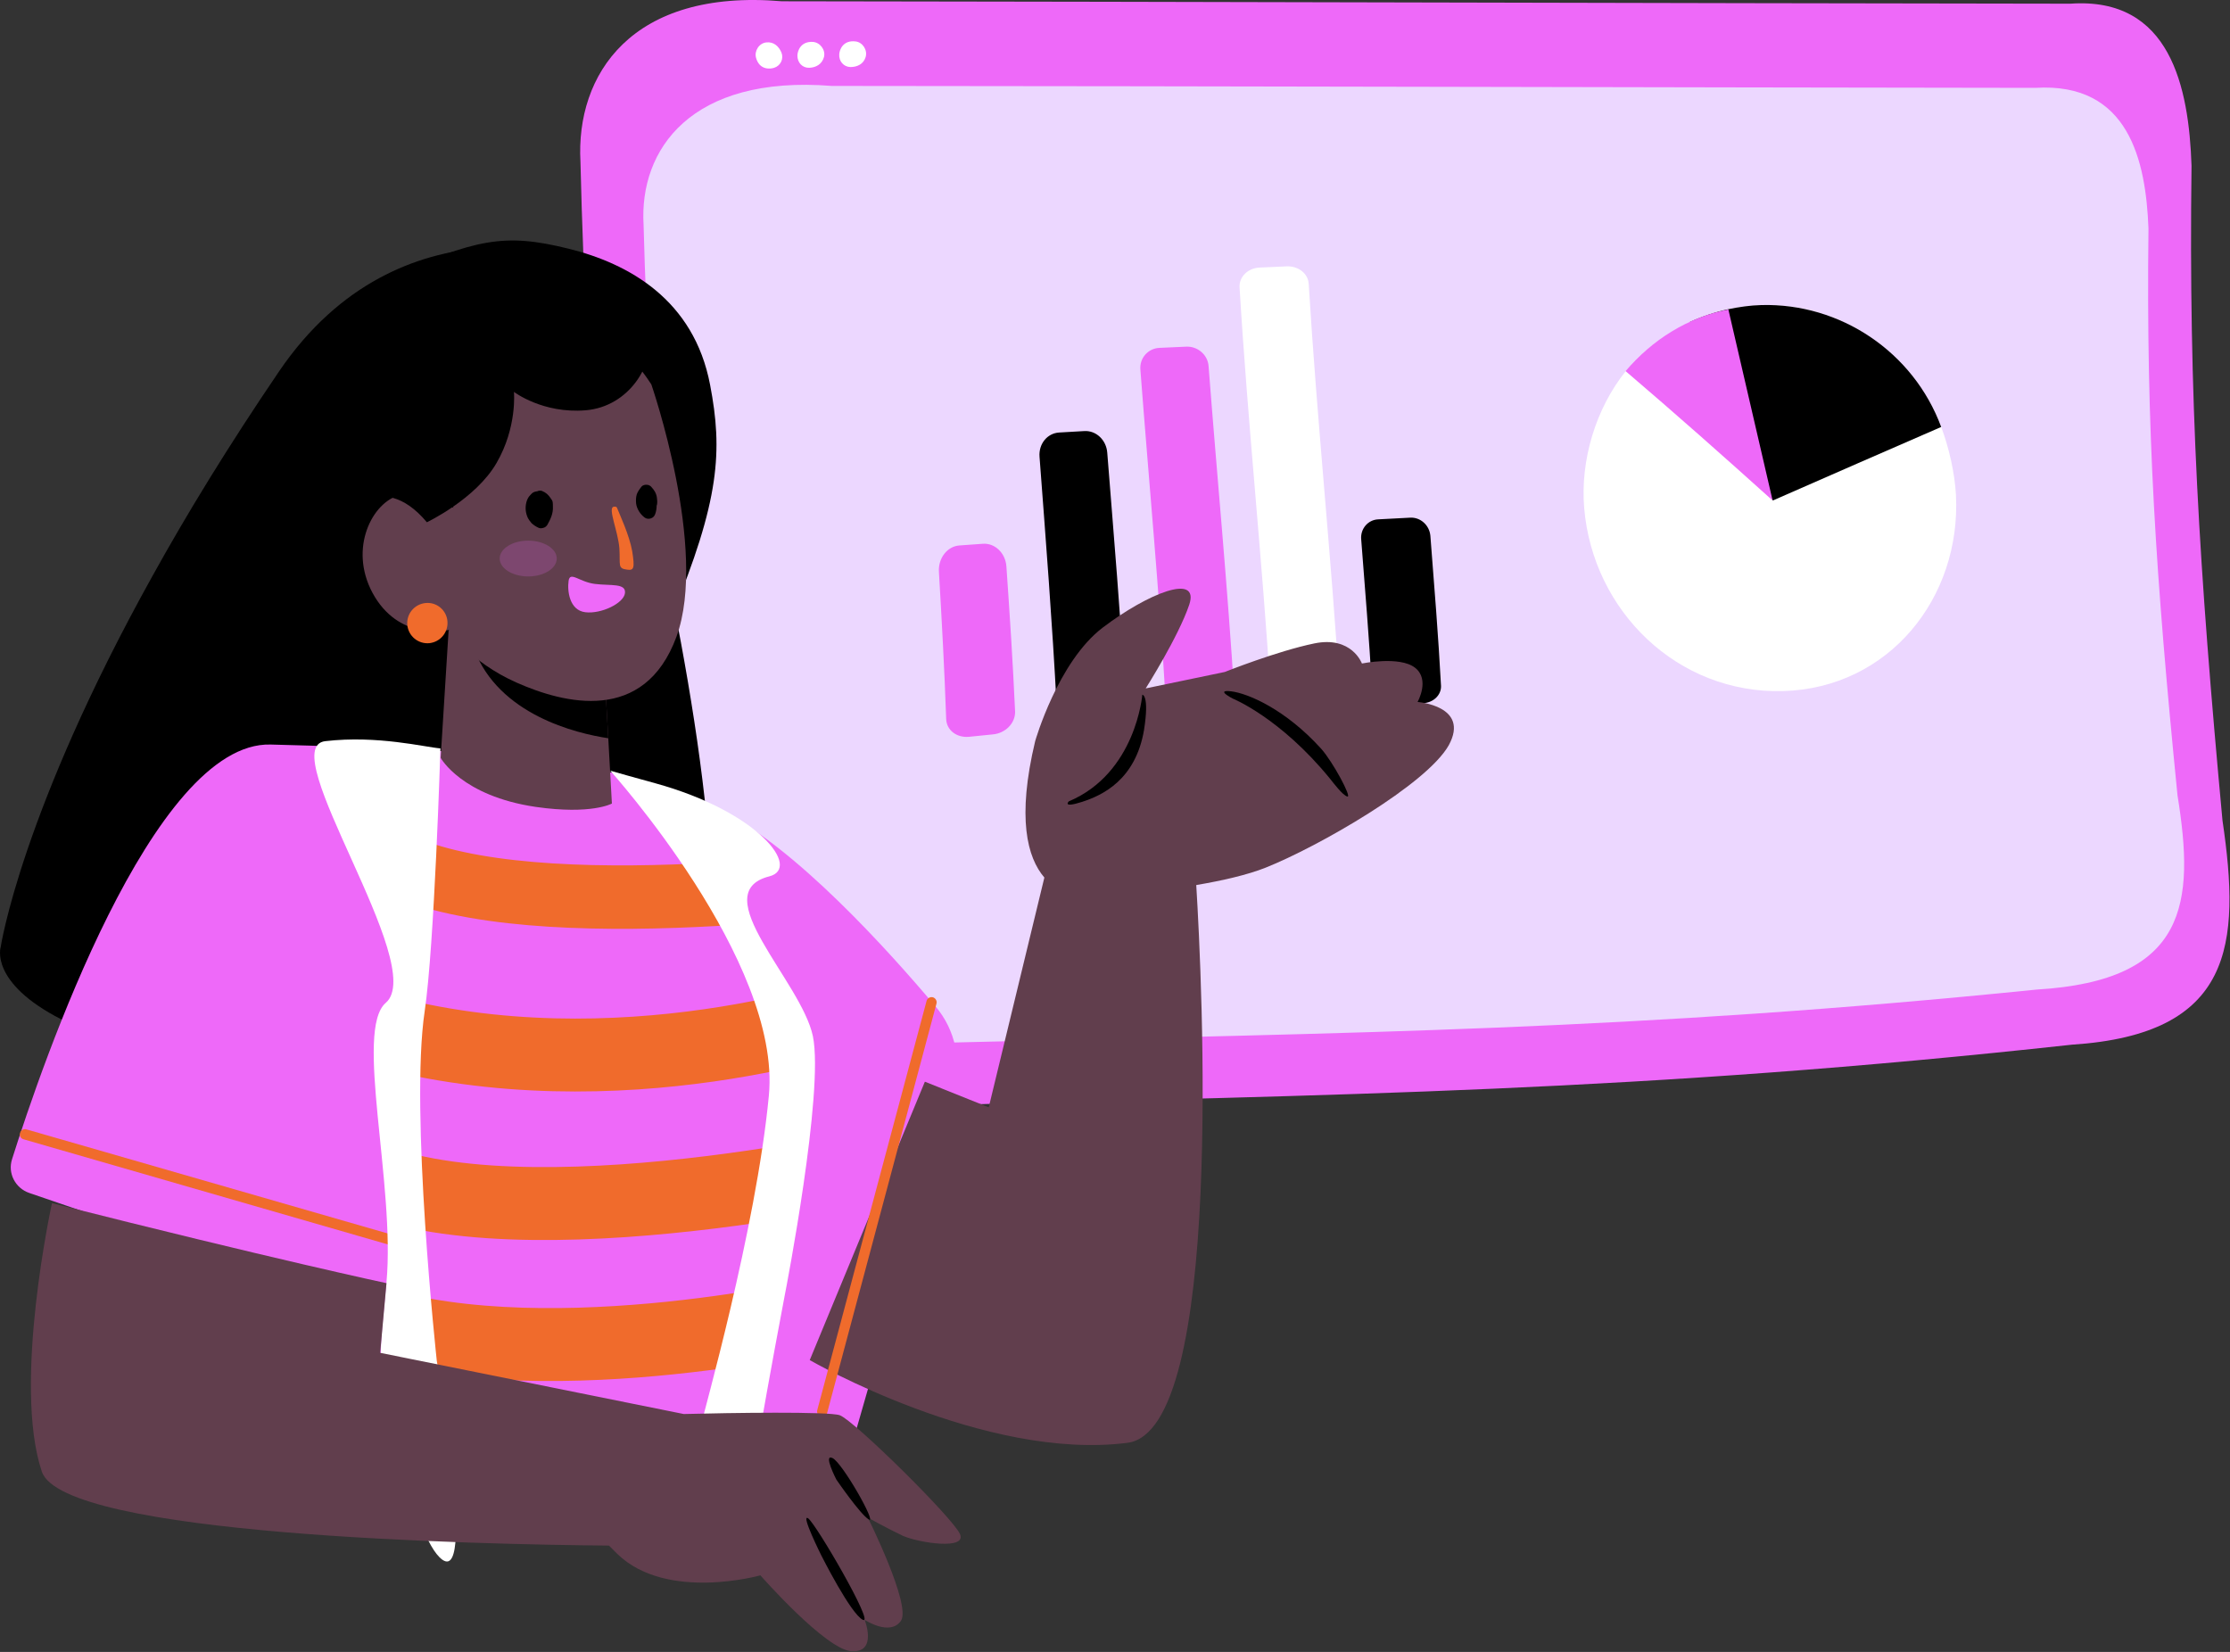 <svg width="922" height="683" viewBox="0 0 922 683" fill="none" xmlns="http://www.w3.org/2000/svg">
<rect x="0" y="0" width="922" height="683" fill="#333333" stroke="none"/>
<path d="M376.894 457.225C556.694 452.525 678.294 451.425 856.594 431.925C923.294 427.625 926.494 390.625 918.894 339.225C909.194 234.725 904.894 164.325 906.094 68.525C904.994 36.125 897.394 -1.375 855.994 1.525C678.394 1.325 500.894 0.725 323.294 0.525C260.994 -4.775 237.994 30.925 239.994 66.925C242.394 169.125 251.194 270.725 265.294 372.325C271.294 414.025 319.294 459.625 376.894 457.225Z" fill="#EE69F9"/>
<path d="M394.093 431.025C561.993 426.925 675.593 426.025 842.193 409.125C904.493 405.425 907.493 373.325 900.293 328.825C891.293 238.325 887.293 177.425 888.293 94.425C887.193 66.425 880.193 33.925 841.493 36.325C675.593 36.126 509.793 35.626 343.893 35.526C285.693 30.925 264.193 61.825 266.093 93.025C268.393 181.525 276.593 269.525 289.693 357.525C295.493 393.525 340.293 433.125 394.093 431.025Z" fill="#ECD7FF"/>
<path d="M410.594 303.625C406.594 304.025 404.594 304.225 400.694 304.625C395.594 305.125 391.294 301.925 391.194 297.125C390.494 276.825 389.394 256.625 388.194 236.325C387.894 230.825 391.594 225.925 396.594 225.525C400.494 225.225 402.394 225.125 406.294 224.825C411.294 224.425 415.694 228.625 416.094 234.125C417.494 254.125 418.794 274.225 419.694 294.225C419.794 299.025 415.694 303.125 410.594 303.625Z" fill="#EE69F9"/>
<path d="M588.394 290.725C583.094 291.025 580.494 291.125 575.194 291.425C570.994 291.625 567.494 288.825 567.294 285.025C566.094 264.325 564.394 243.625 562.794 223.025C562.394 218.625 565.594 214.925 569.794 214.725C575.094 214.425 577.794 214.325 583.094 214.025C587.294 213.825 590.994 217.125 591.394 221.525C592.994 242.225 594.694 262.925 595.794 283.625C595.894 287.425 592.594 290.525 588.394 290.725Z" fill="black"/>
<path d="M456.894 298.625C452.594 299.025 450.494 299.225 446.194 299.525C441.294 299.925 437.094 296.825 436.894 292.225C435.094 257.725 432.394 223.225 429.794 188.825C429.394 183.525 432.994 179.125 437.894 178.825C442.094 178.625 444.194 178.425 448.294 178.225C453.194 177.925 457.394 181.925 457.794 187.125C460.494 221.325 463.394 255.525 465.394 289.725C465.694 294.325 461.794 298.225 456.894 298.625Z" fill="black"/>
<path d="M502.294 296.725C497.794 297.025 495.594 297.225 491.094 297.525C486.294 297.925 482.294 294.825 481.994 290.525C479.294 244.525 474.994 198.725 471.494 152.825C471.094 148.025 474.694 144.025 479.394 143.825C483.794 143.625 486.094 143.525 490.494 143.325C495.194 143.125 499.394 146.725 499.694 151.425C503.194 197.125 507.594 242.725 510.394 288.425C510.794 292.725 507.094 296.425 502.294 296.725Z" fill="#EE69F9"/>
<path d="M545.694 293.925C541.194 294.225 538.994 294.325 534.494 294.625C529.694 294.925 525.694 291.825 525.394 287.525C521.894 231.225 515.894 175.125 512.494 118.725C512.294 114.425 515.994 110.825 520.794 110.625C525.294 110.425 527.494 110.325 531.994 110.125C536.794 109.925 540.894 113.125 541.094 117.425C544.494 173.525 550.394 229.525 553.894 285.725C554.194 290.025 550.494 293.625 545.694 293.925Z" fill="white"/>
<path d="M808.694 204.625C810.894 247.125 780.994 284.525 737.194 285.725C693.594 286.925 658.594 252.625 654.994 210.125C653.294 190.325 659.794 168.825 672.194 153.425C679.394 144.425 688.894 138.125 698.694 133.125C703.494 130.725 709.094 129.025 714.594 127.825C718.994 126.925 723.594 126.225 728.194 126.125C760.794 125.125 790.894 146.125 802.594 176.525C805.794 185.025 808.194 195.525 808.694 204.625Z" fill="white"/>
<path d="M802.593 176.526C779.393 186.626 756.193 196.726 732.993 206.926C720.993 188.826 708.993 170.826 696.693 152.926C697.493 144.826 697.793 140.926 698.693 133.126C703.693 130.826 709.093 129.026 714.593 127.826C718.993 126.926 723.593 126.226 728.193 126.126C760.793 125.226 791.093 145.426 802.593 176.526Z" fill="black"/>
<path d="M732.894 206.925C712.794 188.825 692.594 170.925 672.094 153.425C682.794 140.725 697.994 131.025 714.594 127.925C720.694 154.225 726.794 180.525 732.894 206.925Z" fill="#EE69F9"/>
<path d="M323.094 21.725C324.094 24.325 322.794 27.125 320.094 28.025C318.294 28.625 313.994 28.925 312.594 23.925C311.794 21.125 313.794 17.825 316.894 17.525C319.894 17.225 321.994 19.125 323.094 21.725Z" fill="white"/>
<path d="M334.593 28.025C331.793 28.125 329.693 25.925 329.693 23.025C329.693 21.125 330.993 17.025 336.093 17.325C338.993 17.525 341.393 20.525 340.693 23.525C339.893 26.525 337.393 27.925 334.593 28.025Z" fill="white"/>
<path d="M351.593 27.725C348.793 27.625 346.793 25.325 346.993 22.425C347.093 20.525 348.593 16.525 353.693 17.125C356.593 17.425 358.793 20.625 357.893 23.625C356.993 26.525 354.393 27.725 351.593 27.725Z" fill="white"/>
<path d="M243.894 107.125C243.894 107.125 165.794 79.425 115.394 153.525C94.394 184.425 77.094 212.725 62.994 238.225C8.694 335.825 0.294 391.525 0.294 391.525C0.294 391.525 -19.206 450.125 259.594 455.325C346.694 456.925 243.894 107.125 243.894 107.125Z" fill="black"/>
<path d="M277.494 255.225C297.694 206.725 298.794 186.325 293.594 159.125C286.894 123.825 259.794 108.925 235.094 102.825C208.394 96.225 196.994 98.725 159.794 115.025C122.594 131.325 122.394 168.825 126.494 183.225C149.994 264.825 217.194 279.525 217.194 279.525C217.194 279.525 271.294 270.325 277.494 255.225Z" fill="black"/>
<path d="M12.094 493.226C6.294 491.226 3.094 485.026 4.994 479.226C17.294 440.226 63.094 306.526 111.894 307.826C197.394 310.126 252.494 312.526 297.794 334.926C328.894 350.326 367.294 392.926 386.894 416.226C394.994 425.826 397.794 438.926 394.294 451.026L351.694 599.226L308.594 591.026L306.794 638.626L62.794 616.926L38.394 502.226L12.094 493.226Z" fill="#EE69F9"/>
<path d="M185.493 260.426L182.193 313.326C182.193 313.326 190.793 329.126 221.593 333.626C244.593 336.926 252.993 332.226 252.993 332.226L251.493 305.226L249.993 278.926L194.793 263.126L185.493 260.426Z" fill="#613E4D"/>
<path d="M194.794 263.125C194.794 264.625 195.294 266.325 195.994 268.325C206.194 295.525 238.194 303.225 251.494 305.225L249.994 278.925L194.794 263.125Z" fill="black"/>
<path d="M269.294 158.925C269.294 158.925 292.894 227.025 279.694 263.225C266.394 299.425 233.194 290.925 213.594 282.225C193.994 273.525 185.594 260.425 185.594 260.425C185.594 260.425 166.294 265.325 154.994 246.825C143.794 228.325 153.094 208.825 164.194 205.025C175.294 201.225 187.494 210.025 187.494 210.025L178.994 190.125C178.894 190.125 228.694 96.125 269.294 158.925Z" fill="#613E4D"/>
<path d="M176.494 215.926C176.494 215.926 196.694 206.326 205.294 191.426C213.894 176.626 212.494 162.026 212.494 162.026C212.494 162.026 224.394 171.126 242.194 169.626C259.994 168.126 270.994 150.726 268.394 136.826C267.094 129.926 254.494 131.726 254.494 131.726C254.494 131.726 242.494 114.226 219.994 115.926C197.494 117.526 190.994 130.426 190.994 130.426C190.994 130.426 173.094 129.126 159.094 138.026C145.094 146.926 143.894 167.226 143.894 167.226C143.894 167.226 132.994 172.226 131.994 182.826C131.094 193.526 140.394 214.326 140.394 214.326C140.394 214.326 157.194 192.826 176.494 215.926Z" fill="black"/>
<path d="M309.294 588.725C310.394 588.725 311.294 587.825 311.394 586.725L314.494 530.925C315.694 527.925 324.294 504.825 328.994 472.025C334.094 436.625 311.394 395.025 310.394 393.225C309.794 392.225 308.594 391.825 307.594 392.425C306.594 393.025 306.194 394.225 306.794 395.225C306.994 395.625 329.794 437.425 324.894 471.425C319.994 505.825 310.594 529.425 310.494 529.625C310.394 529.825 310.394 530.025 310.394 530.325L307.194 586.525C307.094 587.625 307.994 588.625 309.194 588.725C309.194 588.725 309.194 588.725 309.294 588.725Z" fill="#F06B2C"/>
<path d="M586.094 290.225C586.094 290.225 591.394 280.925 584.994 276.025C578.594 271.125 563.094 274.325 563.094 274.325C563.094 274.325 558.894 262.825 543.394 266.025C527.894 269.225 506.394 277.825 506.394 277.825L473.694 284.625C473.694 284.625 487.194 263.325 491.694 250.025C496.094 236.725 474.594 245.325 455.994 259.425C437.394 273.525 427.994 306.425 427.994 306.425C420.394 338.225 424.694 354.525 431.794 362.825L408.794 457.825L382.394 447.225L334.794 562.325C334.794 562.325 406.994 604.125 466.194 596.525C506.294 591.325 496.994 404.925 494.594 365.925C505.194 364.125 515.794 361.725 523.294 358.725C544.894 350.125 589.794 324.425 598.994 308.125C607.894 291.825 586.094 290.225 586.094 290.225Z" fill="#613E4D"/>
<path d="M339.994 585.725C340.894 585.725 341.794 585.126 341.994 584.126L387.194 414.926C387.494 413.826 386.794 412.626 385.694 412.326C384.594 412.026 383.394 412.726 383.094 413.826L337.894 583.026C337.594 584.126 338.294 585.326 339.394 585.626C339.694 585.726 339.894 585.725 339.994 585.725Z" fill="#F06B2C"/>
<path d="M184.994 256.825C185.394 261.425 182.094 265.425 177.494 265.925C172.894 266.325 168.894 263.025 168.394 258.425C167.994 253.825 171.294 249.825 175.894 249.325C180.494 248.825 184.594 252.225 184.994 256.825Z" fill="#F06B2C"/>
<mask id="mask0_3185_384" style="mask-type:luminance" maskUnits="userSpaceOnUse" x="159" y="312" width="169" height="280">
<path d="M253.394 313.925C253.394 313.925 313.094 381.925 324.594 433.425C334.794 478.925 311.494 531.125 311.494 532.725C311.494 534.325 309.994 591.725 309.994 591.725L159.894 565.125L179.194 312.125L253.394 313.925Z" fill="white"/>
</mask>
<g mask="url(#mask0_3185_384)">
<path d="M373.594 361.925C373.594 361.925 231.994 383.725 169.594 359.425" stroke="#F06B2C" stroke-width="26.233" stroke-miterlimit="10" stroke-linecap="round"/>
<path d="M355.194 418.125C355.194 418.125 255.894 453.225 155.494 425.625" stroke="#F06B2C" stroke-width="30.144" stroke-miterlimit="10" stroke-linecap="round"/>
<path d="M379.394 477.925C379.394 477.925 227.294 514.525 154.394 487.925" stroke="#F06B2C" stroke-width="30.144" stroke-miterlimit="10" stroke-linecap="round"/>
<path d="M338.794 543.524C338.794 543.524 219.494 570.924 146.594 544.224" stroke="#F06B2C" stroke-width="30.144" stroke-miterlimit="10" stroke-linecap="round"/>
</g>
<path d="M8.293 468.425C8.593 467.225 9.793 466.625 10.893 466.925L163.593 510.925L163.193 515.325L9.693 471.025C8.593 470.725 7.893 469.525 8.293 468.425Z" fill="#F06B2C"/>
<path d="M219.894 204.026C220.494 203.426 221.294 203.226 222.094 203.126C222.794 202.826 223.494 202.726 224.194 203.026C225.694 203.626 226.794 204.626 227.694 206.026C228.094 206.526 228.394 207.026 228.494 207.526C228.594 208.126 228.594 208.726 228.594 209.326C228.794 212.426 227.494 214.826 226.294 217.026C226.094 217.226 225.994 217.426 225.794 217.626C225.494 217.926 225.094 218.126 224.694 218.226C224.094 218.426 223.294 218.526 222.694 218.226C221.594 217.726 220.694 217.126 219.794 216.326C219.194 215.626 218.594 214.826 218.194 214.026C217.294 212.026 217.094 209.926 217.594 207.826C217.794 206.926 218.194 206.026 218.694 205.326C219.094 204.826 219.494 204.426 219.894 204.026Z" fill="black"/>
<path d="M265.294 201.125C265.694 200.625 266.794 200.325 267.394 200.425C267.594 200.425 267.894 200.525 268.094 200.525C268.594 200.725 268.994 200.925 269.294 201.325C269.894 201.925 270.394 202.625 270.794 203.325C271.194 204.025 271.494 204.925 271.594 205.725C271.694 206.525 271.794 207.425 271.694 208.225C271.694 208.525 271.594 208.825 271.494 209.025C271.494 210.225 271.294 211.425 270.894 212.525C270.594 213.425 269.994 214.025 269.094 214.325C268.294 214.625 267.294 214.525 266.594 214.025C264.694 212.625 263.294 210.425 262.994 208.125C262.894 206.825 262.894 205.625 263.294 204.325C263.694 203.225 264.494 202.125 265.294 201.125Z" fill="black"/>
<path d="M253.694 209.525C254.294 209.425 254.894 209.425 255.094 209.925C256.094 212.525 260.194 221.125 261.394 227.925C262.494 234.925 262.094 235.925 259.294 235.525C255.294 235.025 256.494 233.725 256.094 226.825C255.594 219.725 251.194 210.025 253.694 209.525Z" fill="#F06B2C"/>
<path d="M258.394 245.226C257.894 249.426 248.594 253.926 241.994 253.126C235.394 252.326 234.494 244.226 235.094 240.126C235.694 236.026 239.494 240.626 245.994 241.426C252.494 242.226 258.894 241.026 258.394 245.226Z" fill="#EE69F9"/>
<path d="M182.093 309.426C175.693 308.926 156.193 303.926 134.493 306.426C112.793 308.926 177.293 399.326 159.493 414.626C146.493 425.826 163.493 489.726 159.793 530.126C158.593 543.626 157.193 554.926 157.493 561.226C157.793 567.926 169.393 631.526 181.693 643.826C197.693 659.826 180.593 562.626 180.593 562.626C180.593 562.626 169.393 459.526 175.593 418.026C179.593 391.226 182.093 309.426 182.093 309.426Z" fill="white"/>
<path d="M252.294 318.625C252.294 318.625 323.194 397.225 317.894 452.925C312.594 508.625 290.194 586.425 290.194 588.025C290.194 589.625 314.394 590.625 314.394 590.625C314.394 590.625 318.494 566.925 324.494 535.325C324.894 533.425 340.794 451.325 336.094 428.425C331.294 405.625 291.294 369.125 318.094 362.325C331.394 358.925 313.694 335.625 270.894 323.825C265.594 322.425 252.294 318.625 252.294 318.625Z" fill="white"/>
<path d="M396.893 634.226C393.893 627.526 353.193 587.326 347.193 585.126C342.593 583.526 301.993 584.126 282.693 584.626L157.193 559.326L159.793 530.526C159.793 530.526 113.293 520.626 21.493 497.426C21.493 497.426 5.093 572.126 17.293 608.426C26.193 634.926 197.393 638.526 251.793 639.026C252.893 640.126 254.093 641.326 255.293 642.526C275.693 662.226 314.393 651.326 314.393 651.326C314.393 651.326 341.493 682.226 352.193 682.726C362.893 683.226 357.493 669.726 357.493 669.726C357.493 669.726 367.993 676.626 372.493 670.126C376.893 663.726 358.793 627.426 358.793 627.426C358.793 627.426 366.593 631.826 373.393 635.026C380.093 637.926 399.893 640.926 396.893 634.226Z" fill="#613E4D"/>
<path opacity="0.2" d="M218.394 238.325C224.911 238.325 230.194 235.012 230.194 230.925C230.194 226.838 224.911 223.525 218.394 223.525C211.877 223.525 206.594 226.838 206.594 230.925C206.594 235.012 211.877 238.325 218.394 238.325Z" fill="#EE69F9"/>
<path d="M339.594 643.126C339.594 643.126 351.794 667.426 356.794 669.726C361.794 672.026 337.294 629.826 334.094 627.726C330.894 625.726 339.594 643.126 339.594 643.126Z" fill="black"/>
<path d="M345.793 611.726C345.793 611.726 355.593 626.026 359.193 628.226C362.793 630.426 348.293 604.726 344.193 602.826C340.193 600.926 345.793 611.726 345.793 611.726Z" fill="black"/>
<path d="M472.294 287.226C472.294 287.226 469.694 319.626 441.894 331.326C441.894 331.326 438.994 334.226 447.394 331.526C455.794 328.826 469.494 322.426 472.994 301.826C475.294 287.226 472.294 287.226 472.294 287.226Z" fill="black"/>
<path d="M509.693 288.826C509.693 288.826 529.293 296.726 549.793 321.826C551.093 323.426 555.193 328.926 557.093 329.326C558.993 329.726 551.093 315.025 546.293 309.625C531.393 293.125 515.793 286.626 508.993 285.826C502.193 285.026 509.693 288.826 509.693 288.826Z" fill="black"/>
</svg>
